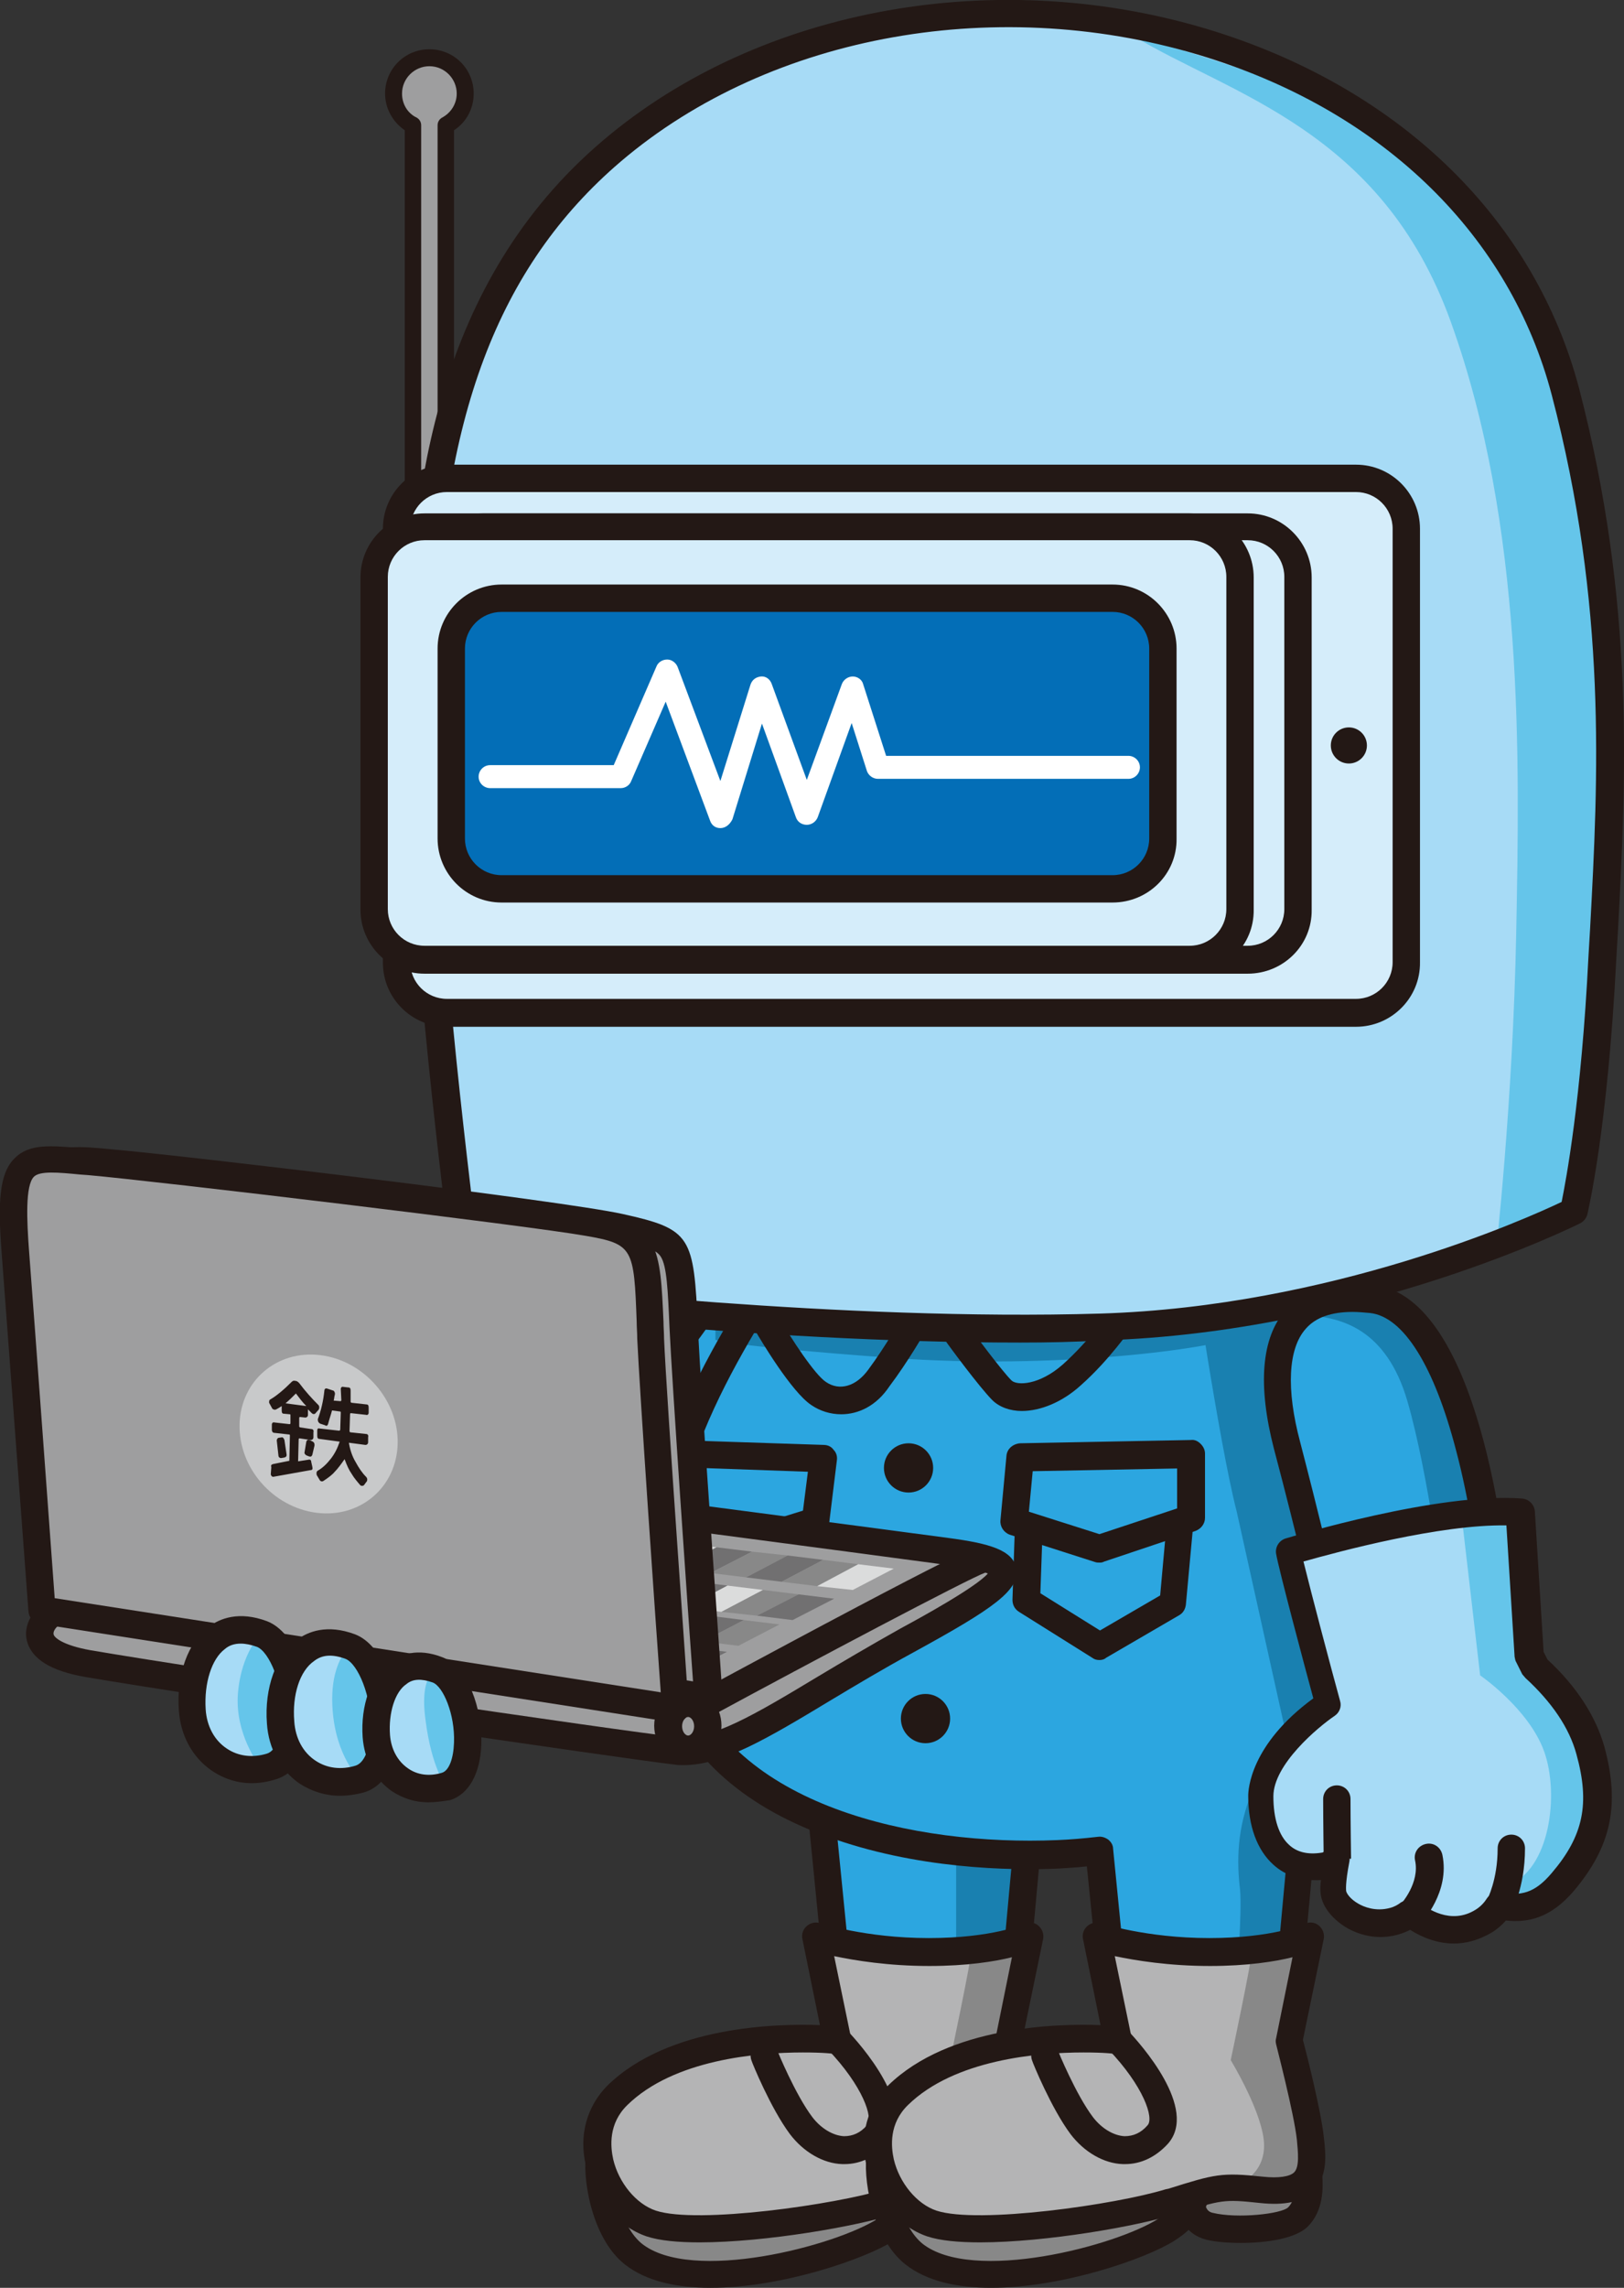 <?xml version="1.0" encoding="utf-8"?>
<!-- Generator: Adobe Illustrator 21.0.0, SVG Export Plug-In . SVG Version: 6.00 Build 0)  -->
<svg version="1.1" id="レイヤー_1" xmlns="http://www.w3.org/2000/svg" xmlns:xlink="http://www.w3.org/1999/xlink" x="0px"
	 y="0px" width="296.9px" height="418px" viewBox="0 0 296.9 418" style="enable-background:new 0 0 296.9 418;"
	 xml:space="preserve">
<rect x="0" y="0" width="296.9" height="418" fill="#333333" stroke="none"/>
<style type="text/css">
	.st0{fill:#231815;}
	.st1{fill:#2CA6E0;}
	.st2{fill:#1980B0;}
	.st3{fill:#946134;}
	.st4{fill:#70461F;}
	.st5{fill:#E95C5C;}
	.st6{fill:#CC3D3B;}
	.st7{fill:#C8C9CA;}
	.st8{fill:#F4C51C;}
	.st9{fill:#FFF000;}
	.st10{fill:#3E3A39;}
	.st11{fill:#595757;}
	.st12{fill:#EF908C;}
	.st13{fill:#FFFFFF;}
	.st14{fill:#E50012;}
	.st15{fill:#DC5519;}
	.st16{fill:#EC81B0;}
	.st17{fill:#E74893;}
	.st18{fill:#804F21;}
	.st19{fill:#F4BCD4;}
	.st20{fill:#717071;}
	.st21{fill:#9E9E9F;}
	.st22{fill:#A7DBF6;}
	.st23{fill:#65C5EA;}
	.st24{fill:#888888;}
	.st25{fill:#B4B4B5;}
	.st26{fill:#D5EDFA;}
	.st27{fill:#036EB7;}
	.st28{fill:#DBDCDC;}
	.st29{fill:#9D9C9D;}
	.st30{fill:#D9D9D9;}
	.st31{opacity:0.52;}
	.st32{opacity:0.65;}
	.st33{fill:#605F5E;}
	.st34{fill:#D1AA2C;}
	.st35{fill:#A48022;}
	.st36{fill:#ECCA75;}
</style>
<g>
	<g>
		<path class="st1" d="M128.8,238.6c-1.1,4.5-30.1,35-30.1,35l16.7,24.2c0,0,42.4-39.1,39-48.1C151.1,240.8,128.8,238.6,128.8,238.6
			z"/>
		<polygon class="st2" points="106.8,282.2 148,245.9 153.6,253.2 116.3,296.7 		"/>
		<path class="st0" d="M115.4,300.3c-0.1,0-0.2,0-0.3,0c-0.7-0.1-1.4-0.5-1.8-1.1l-16.7-24.2c-0.7-1-0.6-2.3,0.2-3.2
			c13.7-14.4,28.5-31.1,29.5-33.9c0.3-1.2,1.4-2,2.7-1.8c2.4,0.2,24,2.7,27.7,12.8c1.2,3.3,0.2,9.6-18.8,30
			c-10.1,10.8-20.8,20.7-20.9,20.8C116.7,300,116.1,300.3,115.4,300.3z M101.9,273.8l13.9,20.2c3.6-3.4,11.2-10.7,18.5-18.6
			c19.1-20.4,17.8-24.6,17.7-24.8c-1.9-5.1-13.8-8.3-21.9-9.3C126,248,110.3,264.9,101.9,273.8z"/>
	</g>
	<g>
		<path class="st21" d="M85.2,17.1c0-3.6-2.9-6.5-6.5-6.5c-3.6,0-6.5,2.9-6.5,6.5c0,2.5,1.4,4.7,3.6,5.8V118h6V22.9
			C83.7,21.8,85.2,19.6,85.2,17.1z"/>
		<path class="st0" d="M81.6,119.6h-6c-0.9,0-1.6-0.7-1.6-1.6V23.8c-2.2-1.5-3.6-4-3.6-6.7c0-4.5,3.6-8.1,8.1-8.1
			c4.5,0,8.1,3.6,8.1,8.1c0,2.7-1.3,5.2-3.6,6.7V118C83.2,118.9,82.5,119.6,81.6,119.6z M77.2,116.5H80V22.9c0-0.6,0.3-1.1,0.8-1.4
			c1.7-0.9,2.7-2.6,2.7-4.4c0-2.7-2.2-5-5-5c-2.7,0-5,2.2-5,5c0,1.9,1,3.6,2.7,4.4c0.5,0.3,0.8,0.8,0.8,1.4V116.5z"/>
	</g>
	<g>
		<polyline class="st1" points="149.7,327 153.1,360.5 185.7,361.3 189.8,315.3 		"/>
		<polygon class="st2" points="174.8,326.7 174.8,359.1 187.1,360.8 188.2,324 		"/>
		<path class="st0" d="M185.7,363.8C185.6,363.8,185.6,363.8,185.7,363.8L153,363c-1.3,0-2.3-1-2.4-2.3l-3.3-33.4
			c-0.1-1.4,0.9-2.6,2.2-2.7c1.4-0.1,2.6,0.9,2.7,2.2l3.1,31.2l28,0.7l4-43.6c0.1-1.4,1.4-2.4,2.7-2.3c1.4,0.1,2.4,1.3,2.3,2.7
			l-4.2,46C188,362.8,187,363.8,185.7,363.8z"/>
	</g>
	<g>
		<path class="st1" d="M258.1,293.2c-1.1-25.6-17.8-66.9-17.8-66.9l-95.6,1.5c-10,16.7-32.2,46.6-21.5,78.7
			c8.9,26.8,44.6,33.4,70.2,32.3c2.5-0.1,5.1-0.3,7.5-0.6l2.2,22.2l32.6,0.8l3.3-35.9C251.2,317.3,258.7,306.2,258.1,293.2z"/>
		<path class="st2" d="M240.6,328.4l-4.7,32.9l-9.8,0.6c0,0,1-12.7,0.6-16.7c-0.6-5-0.6-11.1,2.2-17.8c2.8-6.7,6.1-11.1,6.1-11.1
			l-8.9-40.1c-3.3-12.8-8.4-47.9-8.4-47.9l22.6-1.8c0,0,8.1,24.7,12,34.7c3.9,10,6.7,29,6.1,36.2c-0.6,7.2-5.6,15.1-10.6,20.6
			C242.8,323.4,240.6,328.4,240.6,328.4z"/>
		<path class="st2" d="M130.8,244.8c0,0,2.2,1.1,32.3,3.3c30.1,2.2,58.5-1.7,63.5-3.9c5-2.2,3.4-6.1-1.1-6.1c-10,0-24,2.2-37.9,3.3
			c-13.9,1.1-32.9,0.6-39,0c-6.1-0.6-17.8-1.1-17.8-1.1V244.8z"/>
		<path class="st0" d="M235.8,363.8C235.8,363.8,235.8,363.8,235.8,363.8l-32.7-0.8c-1.3,0-2.3-1-2.4-2.3l-2-19.7
			c-1.8,0.2-3.5,0.3-5.2,0.4c-8.8,0.4-26.1,0.1-42.4-5.9c-15.9-5.8-26.1-15.3-30.4-28.2c-10-30,7.1-57.3,18.3-75.4
			c1.2-1.9,2.4-3.8,3.4-5.5c0.4-0.7,1.2-1.2,2.1-1.2l95.6-1.5c0,0,0,0,0,0c1,0,1.9,0.6,2.3,1.6c0.7,1.7,16.9,41.9,18,67.7l0,0
			c0.6,12.8-6.2,24.8-19.1,33.7l-3.2,34.7C238.2,362.8,237.1,363.8,235.8,363.8z M205.5,358l28,0.7l3.1-33.6
			c0.1-0.8,0.5-1.4,1.1-1.9c12-8,18.4-18.6,17.9-30l0,0c-1-22.1-14-56.7-17-64.5l-92.5,1.5c-0.8,1.4-1.7,2.8-2.7,4.3
			c-10.8,17.3-27.1,43.4-17.8,71.1c8.1,24.4,41.6,31.7,67.7,30.6c2.4-0.1,4.8-0.3,7.4-0.6c0.7-0.1,1.3,0.1,1.9,0.5
			c0.5,0.4,0.9,1,0.9,1.7L205.5,358z"/>
	</g>
	<g>
		<path class="st1" d="M250.9,237.4c-17.8-2.2-19.6,11.5-15.6,26.8c4.2,16,8.1,32.7,8.1,32.7l29.8-7.1
			C273.2,289.8,268.7,239.7,250.9,237.4z"/>
		<path class="st2" d="M240.3,240.4c4.7,0.6,13.1,2.2,17,15.6c3.9,13.4,6.7,36.2,6.7,36.2l8.9-1.7c0,0-2.2-29-7.2-38.5
			c-5-9.5-9.5-14.8-14.8-14.6C245.6,237.6,240.3,240.4,240.3,240.4z"/>
		<path class="st0" d="M243.4,299.4c-0.5,0-0.9-0.1-1.3-0.4c-0.6-0.4-1-0.9-1.1-1.6c0-0.2-3.9-16.9-8.1-32.7
			c-3-11.6-2.3-20.3,2.1-25.3c3.5-3.9,8.9-5.5,16.3-4.6c19.3,2.4,24,49.3,24.5,54.7c0.1,1.2-0.7,2.4-1.9,2.7l-29.8,7.1
			C243.7,299.4,243.6,299.4,243.4,299.4z M247.3,239.7c-3.9,0-6.8,1-8.6,3.1c-3.2,3.6-3.6,11-1,20.7c3.2,12.3,6.3,25.1,7.5,30.4
			l25.2-6c-0.5-4.1-1.7-13.5-4.2-22.9c-4-15.4-9.6-24.4-15.7-25.1c0,0,0,0,0,0C249.4,239.8,248.3,239.7,247.3,239.7z"/>
	</g>
	<circle class="st0" cx="166.1" cy="268.2" r="4.5"/>
	<circle class="st0" cx="164.8" cy="291.9" r="4.5"/>
	<circle class="st0" cx="169.2" cy="314" r="4.5"/>
	<g>
		<g>
			<path class="st22" d="M290.7,319.8c-2.1-7.4-7.3-12.6-10-15l-1.1-2.2l-1.7-26.2c-15-1.1-42.4,7.2-42.4,7.2
				c0.6,3.3,7.2,27.9,7.2,27.9s-12.3,8.4-12.3,16.7c0,8.4,4,13.8,11.7,12.8c1-0.1,1.7-0.6,2.3-1.3c-0.5,2.6-0.9,5.1-0.6,6.3
				c0.6,2.8,5.6,6.7,11.1,5c1.2-0.3,2.1-0.9,2.9-1.5c3.3,2.8,8.5,4.5,13.3,1.5c1.2-0.8,2.1-1.7,2.8-2.7c4.3,0.7,7.8,0.1,11.7-4.5
				C291.9,336.5,293.5,329.8,290.7,319.8z"/>
			<path class="st23" d="M267.3,277.7l3.3,28.4c0,0,8.9,6.1,11.7,13.9c2.8,7.8,1.1,21.7-6.7,24.5c0,0-1.7,4.5,3.3,3.9
				c5-0.6,7.8-5,11.2-11.1c3.3-6.1,5-14.5,1.1-20.1c-3.9-5.6-11.7-14.8-11.7-14.8l-1.7-26.2L267.3,277.7z"/>
			<path class="st0" d="M265.8,355.1c-3,0-5.8-1.1-8-2.5c-0.6,0.3-1.3,0.6-2,0.8c-3.3,1-6.8,0.5-9.8-1.3c-2.4-1.5-4.1-3.6-4.5-5.7
				c-0.1-0.6-0.2-1.4,0-2.9c-3.5,0.2-6.5-0.8-8.7-2.8c-3-2.7-4.6-7.1-4.6-12.6c0-1,0.3-9.3,11.9-17.8c-1.6-5.9-6.3-23.5-6.8-26.4
				c-0.2-1.2,0.5-2.4,1.7-2.8c1.1-0.3,27.9-8.5,43.3-7.3c1.2,0.1,2.2,1.1,2.3,2.3l1.6,25.7l0.7,1.4c5.3,4.9,8.8,10.3,10.4,15.9l0,0
				c2.9,10.6,1.3,18.2-5.5,26.3c-4.4,5.2-8.6,5.9-12.5,5.5c-0.7,0.8-1.6,1.6-2.6,2.2C270.3,354.5,268,355.1,265.8,355.1z M257.9,347
				c0.6,0,1.1,0.2,1.6,0.6c1.3,1,5.7,4.2,10.3,1.3c0.8-0.5,1.5-1.2,2-2c0.5-0.8,1.5-1.3,2.5-1.1c3.7,0.6,6.2,0.2,9.4-3.6
				c5.8-6.8,7-12.7,4.5-21.7l0,0c-1.3-4.8-4.5-9.5-9.3-13.9c-0.2-0.2-0.4-0.5-0.6-0.7l-1.1-2.2c-0.2-0.3-0.2-0.6-0.3-1l-1.5-24
				c-12.2-0.2-30.7,4.8-37.1,6.6c1.4,5.7,5.1,19.7,6.7,25.5c0.3,1-0.1,2.1-1,2.7c-3.1,2.1-11.2,8.9-11.2,14.7c0,4.1,1,7.2,2.9,8.9
				c1.4,1.3,3.4,1.8,5.9,1.4c0.2,0,0.4-0.1,0.7-0.4c0.7-0.9,2-1.2,3-0.7c1,0.5,1.6,1.6,1.4,2.7c-0.8,4.2-0.6,5.2-0.6,5.4
				c0.1,0.5,0.8,1.5,2.2,2.3c1,0.6,3.2,1.5,5.8,0.8c0.8-0.2,1.5-0.6,2-1C256.8,347.2,257.4,347,257.9,347z"/>
		</g>
		<path class="st0" d="M242,339.7c0,0-0.1-7.1-0.1-11c0-1.4,1.1-2.5,2.5-2.5s2.5,1.1,2.5,2.5c0,3.9,0.1,10.9,0.1,10.9L242,339.7z"/>
		<path class="st0" d="M257.9,352.1c-0.6,0-1.2-0.2-1.7-0.7c-1-0.9-1.1-2.5-0.1-3.5c0.1-0.1,3.5-3.9,2.6-8c-0.3-1.4,0.6-2.7,2-3
			c1.4-0.3,2.7,0.6,3,2c1.4,6.8-3.7,12.2-3.9,12.5C259.3,351.8,258.6,352.1,257.9,352.1z"/>
		<path class="st0" d="M274,350.8c-0.4,0-0.8-0.1-1.2-0.3c-1.2-0.7-1.6-2.2-0.9-3.4c0-0.1,1.9-3.6,1.9-9.4c0-1.4,1.1-2.5,2.5-2.5
			c1.4,0,2.5,1.1,2.5,2.5c0,7.3-2.5,11.7-2.6,11.9C275.7,350.3,274.9,350.8,274,350.8z"/>
	</g>
	<g>
		<g>
			<polygon class="st1" points="188.2,274.4 187.6,292.5 201,300.8 214.4,293 216,274.6 			"/>
			<path class="st0" d="M201,303.3c-0.5,0-0.9-0.1-1.3-0.4l-13.4-8.4c-0.8-0.5-1.2-1.3-1.2-2.2l0.6-18.1c0-1.4,1.2-2.4,2.5-2.4
				c0,0,0,0,0,0l27.9,0.3c0.7,0,1.4,0.3,1.8,0.8c0.5,0.5,0.7,1.2,0.6,1.9l-1.7,18.4c-0.1,0.8-0.5,1.5-1.2,1.9l-13.4,7.8
				C201.9,303.2,201.4,303.3,201,303.3z M190.2,291.1l10.9,6.8l11-6.4l1.3-14.4l-22.7-0.2L190.2,291.1z"/>
		</g>
		<g>
			<polygon class="st1" points="186.5,266.3 217.7,265.7 217.7,277.4 201,283 185.4,278 			"/>
			<path class="st0" d="M201,285.5c-0.3,0-0.5,0-0.8-0.1l-15.6-5c-1.1-0.4-1.8-1.5-1.7-2.6L184,266c0.1-1.3,1.2-2.2,2.5-2.3
				l31.2-0.6c0.7-0.1,1.3,0.2,1.8,0.7c0.5,0.5,0.8,1.1,0.8,1.8v11.7c0,1.1-0.7,2-1.7,2.4l-16.7,5.6
				C201.5,285.5,201.3,285.5,201,285.5z M188.1,276.2l12.9,4.1l14.2-4.7v-7.3l-26.4,0.5L188.1,276.2z"/>
		</g>
	</g>
	<g>
		<g>
			<path class="st1" d="M120.8,275c-0.8,4.1-1.4,8.3-1.7,12.5l0.1,4.3l12.9,9l13.8-7.1l2.6-18.3L120.8,275z"/>
			<path class="st0" d="M132.1,303.3c-0.5,0-1-0.2-1.4-0.5l-12.9-9c-0.7-0.5-1.1-1.2-1.1-2l-0.1-4.3c0-0.1,0-0.2,0-0.2
				c0.4-4.7,0.9-8.9,1.7-12.8c0.2-1.2,1.3-2,2.5-2c0,0,0,0,0,0l27.7,0.4c0.7,0,1.4,0.3,1.9,0.9c0.5,0.5,0.7,1.3,0.6,2l-2.6,18.3
				c-0.1,0.8-0.6,1.5-1.3,1.9l-13.8,7.1C132.9,303.2,132.5,303.3,132.1,303.3z M121.6,290.4l10.6,7.4l11.3-5.8l2-14.2l-22.7-0.3
				c-0.6,3.1-1,6.4-1.3,10L121.6,290.4z"/>
		</g>
		<g>
			<path class="st1" d="M123.4,265.7c-1.5,4-2.5,8.2-3.2,12.5L133,283l16.2-5l1.4-11.4L123.4,265.7z"/>
			<path class="st0" d="M133,285.5c-0.3,0-0.6-0.1-0.9-0.2l-12.8-4.9c-1.1-0.4-1.8-1.6-1.6-2.8c0.8-4.8,1.9-9,3.3-12.9
				c0.4-1,1.4-1.7,2.4-1.6l27.2,0.9c0.7,0,1.4,0.3,1.8,0.9c0.5,0.5,0.7,1.2,0.6,1.9l-1.4,11.4c-0.1,1-0.8,1.8-1.7,2.1l-16.2,5
				C133.5,285.4,133.3,285.5,133,285.5z M123,276.5l10,3.8l13.8-4.3l0.9-7.1l-22.6-0.8C124.3,270.8,123.6,273.5,123,276.5z"/>
		</g>
	</g>
	<path class="st0" d="M186.8,257.8c-2.1,0-4.1-0.7-5.4-2c-2.3-2.3-8-10-8.6-10.9c-0.8-1.1-0.6-2.7,0.5-3.5c1.1-0.8,2.7-0.6,3.5,0.5
		c1.7,2.3,6.4,8.6,8.1,10.3c1,1,5.1,0.9,9.4-2.9c4.7-4.2,8.5-9.5,8.5-9.6c0.8-1.1,2.4-1.4,3.5-0.6c1.1,0.8,1.4,2.4,0.6,3.5
		c-0.2,0.2-4.1,5.9-9.3,10.5C194.2,256.2,190.2,257.8,186.8,257.8z"/>
	<path class="st0" d="M153.8,258.4c-2,0-3.9-0.6-5.5-1.7c-3.6-2.4-9.2-11.8-10.3-13.7c-0.7-1.2-0.3-2.7,0.9-3.4
		c1.2-0.7,2.7-0.3,3.4,0.9c2.4,4.2,6.7,10.7,8.7,12c2.5,1.7,5.5,0.8,7.7-2.2c3.2-4.3,6.2-9.6,6.2-9.6c0.7-1.2,2.2-1.6,3.4-0.9
		c1.2,0.7,1.6,2.2,0.9,3.4c-0.1,0.2-3.2,5.6-6.6,10.1C160.2,256.9,156.9,258.4,153.8,258.4z"/>
	<g>
		<g>
			<path class="st10" d="M167,396.7c0,0-2.8,8.6,2.8,10c4.5,1.1,13.9,0.6,16.2-1.7c4.5-4.5,0-15,0-15L167,396.7z"/>
			<path class="st0" d="M175.6,409.8c-2.5,0-4.8-0.2-6.4-0.6c-1.9-0.5-3.4-1.6-4.3-3.3c-2.1-3.8-0.5-9.4-0.3-10
				c0.2-0.7,0.8-1.3,1.6-1.6l19-6.7c1.2-0.4,2.6,0.2,3.1,1.4c0.5,1.2,5,12.3-0.5,17.8C185.6,409,180.3,409.8,175.6,409.8z
				 M169.1,398.6c-0.3,1.5-0.5,3.7,0.2,4.9c0.2,0.4,0.6,0.7,1.1,0.8c4.5,1.1,12.6,0.2,13.8-1c2-2,1.3-6.7,0.3-10.1L169.1,398.6z"/>
		</g>
		<g>
			<path class="st24" d="M109.6,393.9c-0.6,2.8,0.6,13.4,6.1,17.8c10.7,8.6,38.5,0.6,46.3-4.5c7.8-5,5-10.6,5-10.6L109.6,393.9z"/>
			<path class="st0" d="M129.9,418c-6.2,0-11.8-1.2-15.7-4.3c-6.3-5-7.8-16.5-7-20.3c0.2-1.2,1.3-2.1,2.6-2l57.4,2.8
				c0.9,0,1.7,0.6,2.1,1.4c1.3,2.6,1.8,8.9-5.9,13.8C158.2,412.7,143,418,129.9,418z M112,396.6c0.2,3.7,1.7,10.3,5.3,13.3
				c9.1,7.3,35.4,0.5,43.3-4.6c3.7-2.4,4.4-4.7,4.4-6.1L112,396.6z"/>
		</g>
		<g>
			<path class="st25" d="M184.3,372.7l3.9-19c0,0-6.1,2.8-18.4,2.8c-12.3,0-20.6-2.8-20.6-2.8l3.9,19c0,0-27-2.8-40.1,10
				c-7.7,7.6-2.2,20.6,6.1,23.4c8.4,2.8,34.3-1,43.5-3.9c8.9-2.8,9.5-3,16.7-2.2c10,1.1,9.5-4.5,8.9-9.5
				C187.6,385.6,184.3,372.7,184.3,372.7z"/>
			<path class="st24" d="M177.6,356.3c0,1.7-3.9,20.1-3.9,20.1s6.1,10,6.1,15.6c0,5.6-5,7.2-5,7.2s7.8,1.7,11.1,0.6
				c3.3-1.1,3.3-5.6,2.2-11.7c-1.1-6.1-3.9-15.3-3.9-15.3l3.9-19L177.6,356.3z"/>
			<path class="st0" d="M127.9,409.7c-3.9,0-7.3-0.3-9.7-1.1c-5.3-1.8-9.7-7-11.1-13c-1.3-5.5,0.2-10.8,4-14.6
				c11.1-10.8,30.9-11.3,38.8-11l-3.2-15.7c-0.2-0.9,0.1-1.8,0.8-2.4c0.7-0.6,1.6-0.8,2.5-0.5c0.1,0,8.2,2.7,19.8,2.7
				c11.6,0,17.3-2.5,17.4-2.6c0.9-0.4,1.9-0.3,2.6,0.3c0.7,0.6,1.1,1.5,0.9,2.5l-3.8,18.4c0.7,2.6,3.3,13,3.8,17.6
				c0.4,3.3,0.8,7.3-1.9,10c-2,2-5.2,2.7-9.8,2.2c-6.6-0.7-6.9-0.6-15.2,2l-0.5,0.1C156.9,406.7,140,409.7,127.9,409.7z M146.8,375
				c-8.4,0-23.6,1.3-32.1,9.6c-3.5,3.4-3.1,7.6-2.6,9.9c1,4.3,4.2,8.2,7.8,9.4c7.6,2.5,32.8-1.1,41.9-3.9l0.5-0.1
				c8.6-2.7,9.7-3,17.3-2.2c2.8,0.3,4.9,0,5.7-0.8c1-1,0.7-3.7,0.5-5.9c-0.5-4.8-3.8-17.4-3.8-17.5c-0.1-0.4-0.1-0.8,0-1.1l3-14.8
				c-3.2,0.8-8.3,1.6-15.1,1.6c-7.5,0-13.6-1-17.4-1.8l3.1,15c0.2,0.8-0.1,1.6-0.6,2.2c-0.5,0.6-1.3,0.9-2.1,0.8
				C152.7,375.2,150.4,375,146.8,375z"/>
		</g>
		<path class="st0" d="M154.4,395.4c-0.1,0-0.3,0-0.4,0c-3.5-0.1-7.1-2.2-9.6-5.5c-3.5-4.7-6.9-13-7-13.4c-0.5-1.3,0.1-2.7,1.4-3.3
			c1.3-0.5,2.7,0.1,3.3,1.4c0,0.1,3.3,8.1,6.4,12.2c1.6,2.1,3.8,3.4,5.8,3.5c1.6,0,3-0.6,4.2-2c1.2-1.3-0.7-7.1-7.2-13.9
			c-1-1-0.9-2.6,0.1-3.5c1-1,2.6-0.9,3.5,0.1c2.2,2.3,13,14.3,7.3,20.7C160,394.1,157.3,395.4,154.4,395.4z"/>
	</g>
	<g>
		<g>
			<path class="st24" d="M218.3,396.7c0,0-2.8,8.6,2.8,10c4.5,1.1,13.9,0.6,16.2-1.7c4.5-4.5,0-15,0-15L218.3,396.7z"/>
			<path class="st0" d="M226.9,409.8c-2.5,0-4.8-0.2-6.4-0.6c-1.9-0.5-3.4-1.6-4.3-3.3c-2.1-3.8-0.5-9.4-0.3-10
				c0.2-0.7,0.8-1.3,1.6-1.6l19-6.7c1.2-0.4,2.6,0.2,3.1,1.4c0.5,1.2,5,12.3-0.5,17.8C236.9,409,231.6,409.8,226.9,409.8z
				 M220.4,398.6c-0.3,1.5-0.5,3.7,0.2,4.9c0.2,0.4,0.6,0.7,1.1,0.8c4.5,1.1,12.6,0.2,13.8-1c2-2,1.3-6.7,0.3-10.1L220.4,398.6z"/>
		</g>
		<g>
			<path class="st24" d="M160.9,393.9c-0.6,2.8,0.6,13.4,6.1,17.8c10.7,8.6,38.5,0.6,46.3-4.5c7.8-5,5-10.6,5-10.6L160.9,393.9z"/>
			<path class="st0" d="M181.2,418c-6.2,0-11.8-1.2-15.7-4.3c-6.3-5-7.8-16.5-7-20.3c0.2-1.2,1.3-2.1,2.6-2l57.4,2.8
				c0.9,0,1.7,0.6,2.1,1.4c1.3,2.6,1.8,8.9-5.9,13.8C209.5,412.7,194.2,418,181.2,418z M163.3,396.6c0.2,3.7,1.7,10.3,5.3,13.3
				c9.1,7.3,35.4,0.5,43.3-4.6c3.7-2.4,4.4-4.7,4.4-6.1L163.3,396.6z"/>
		</g>
		<g>
			<path class="st25" d="M235.6,372.7l3.9-19c0,0-6.1,2.8-18.4,2.8c-12.3,0-20.6-2.8-20.6-2.8l3.9,19c0,0-27-2.8-40.1,10
				c-7.7,7.6-2.2,20.6,6.1,23.4c8.4,2.8,34.3-1,43.5-3.9c8.9-2.8,9.5-3,16.7-2.2c10,1.1,9.5-4.5,8.9-9.5
				C238.9,385.6,235.6,372.7,235.6,372.7z"/>
			<path class="st24" d="M228.9,356.3c0,1.7-3.9,20.1-3.9,20.1s6.1,10,6.1,15.6c0,5.6-5,7.2-5,7.2s7.8,1.7,11.1,0.6
				c3.3-1.1,3.3-5.6,2.2-11.7c-1.1-6.1-3.9-15.3-3.9-15.3l3.9-19L228.9,356.3z"/>
			<path class="st0" d="M179.2,409.7c-3.9,0-7.3-0.3-9.7-1.1c-5.3-1.8-9.7-7-11.1-13c-1.3-5.5,0.2-10.8,4-14.6
				c11.1-10.8,30.8-11.3,38.8-11l-3.2-15.7c-0.2-0.9,0.1-1.8,0.8-2.4c0.7-0.6,1.6-0.8,2.5-0.5c0.1,0,8.2,2.7,19.8,2.7
				c11.5,0,17.3-2.5,17.4-2.6c0.9-0.4,1.9-0.3,2.6,0.3c0.7,0.6,1.1,1.5,0.9,2.5l-3.8,18.4c0.7,2.6,3.3,13,3.8,17.6
				c0.4,3.3,0.8,7.3-1.9,10c-2,2-5.2,2.7-9.8,2.2c-6.6-0.7-6.9-0.6-15.2,2l-0.5,0.1C208.2,406.7,191.2,409.7,179.2,409.7z
				 M198.1,375c-8.4,0-23.6,1.3-32.1,9.6c-3.5,3.4-3.1,7.6-2.6,9.9c1,4.3,4.2,8.2,7.8,9.4c7.6,2.5,32.8-1.1,41.9-3.9l0.5-0.1
				c8.6-2.7,9.7-3,17.3-2.2c2.8,0.3,4.9,0,5.7-0.8c1-1,0.7-3.7,0.5-5.9c-0.5-4.8-3.8-17.4-3.8-17.5c-0.1-0.4-0.1-0.8,0-1.1l3-14.8
				c-3.2,0.8-8.3,1.6-15.1,1.6c-7.5,0-13.6-1-17.4-1.8l3.1,15c0.2,0.8-0.1,1.6-0.6,2.2c-0.5,0.6-1.3,0.9-2.1,0.8
				C204,375.2,201.7,375,198.1,375z"/>
		</g>
		<path class="st0" d="M205.7,395.4c-0.1,0-0.3,0-0.4,0c-3.5-0.1-7.1-2.2-9.6-5.5c-3.5-4.7-6.9-13-7-13.4c-0.5-1.3,0.1-2.7,1.4-3.3
			c1.3-0.5,2.7,0.1,3.3,1.4c0,0.1,3.3,8.1,6.4,12.2c1.6,2.1,3.8,3.4,5.8,3.5c1.6,0,3-0.6,4.2-2c1.2-1.3-0.7-7.1-7.2-13.9
			c-1-1-0.9-2.6,0.1-3.5c1-1,2.6-0.9,3.5,0.1c2.2,2.3,13,14.3,7.3,20.7C211.3,394.1,208.6,395.4,205.7,395.4z"/>
	</g>
	<g>
		<path class="st22" d="M85.6,236.2c-1.9-19.7-9.5-72-8.6-116.5c0.8-36.3,8.2-68.9,34.8-92c52.2-45.4,157.6-27.4,174.4,44.1
			c9.7,41.4,8.3,73.8,6.8,103.3c-1.6,31.6-5.3,46.4-5.3,46.4s-38.9,19.7-86.4,21.2C148,244.2,85.6,236.2,85.6,236.2z"/>
		<path class="st23" d="M207.1,6.5c17.7,10.8,45.4,17.1,58.1,52.2c13.5,37.4,12.6,80,12,111.5c-0.6,31.5-3.8,59.4-3.8,59.4l12.8-7.3
			c0,0,6.2-33.9,6.8-56.1c0.6-22.2,1-58.2-3-74.4c-4-16.3-8.7-35-17.3-49.6c-8.5-14.6-27.2-22.5-36.9-26.3
			C226.2,11.9,207.1,6.5,207.1,6.5z"/>
		<path class="st0" d="M186.5,245.3c-49.1,0-100.7-6.5-101.2-6.6c-1.2-0.1-2.1-1.1-2.2-2.2c-0.4-3.8-1-8.9-1.7-14.9
			c-2.9-24.6-7.7-65.9-6.9-102c0.7-30.1,5.3-68.1,35.7-93.9C139,1.2,183-6.6,222.3,5.8c34.1,10.8,58.3,34.5,66.4,65.2
			c10.2,39.2,8.6,71,7.1,99l-0.3,5.1c-1.6,31.5-5.2,46.2-5.3,46.8c-0.2,0.7-0.7,1.3-1.3,1.6c-0.4,0.2-40,20-87.5,21.4
			C196.5,245.2,191.5,245.3,186.5,245.3z M87.9,233.9c11,1.3,66.1,7.5,113.3,6.1c42.2-1.3,77.8-17.3,84.3-20.4
			c0.8-4,3.6-18.7,4.9-44.8l0.3-5.1c1.5-27.7,3.1-59-7-97.5c-7.6-29-30.5-51.5-63-61.7C183.1-1.3,141,6.1,113.5,29.5
			c-22.5,19.2-33,47-33.9,90.2c-0.8,35.7,4,76.8,6.9,101.3C87,226,87.5,230.4,87.9,233.9z"/>
	</g>
	<g>
		<path class="st26" d="M257.1,175.8c0,5.1-4.1,9.2-9.2,9.2H81.7c-5.1,0-9.2-4.1-9.2-9.2V96.6c0-5.1,4.1-9.2,9.2-9.2h166.2
			c5.1,0,9.2,4.1,9.2,9.2V175.8z"/>
		<path class="st0" d="M247.9,187.6H81.7c-6.5,0-11.7-5.3-11.7-11.7V96.6c0-6.5,5.3-11.7,11.7-11.7h166.2c6.5,0,11.7,5.3,11.7,11.7
			v79.2C259.7,182.3,254.4,187.6,247.9,187.6z M81.7,89.9c-3.7,0-6.7,3-6.7,6.7v79.2c0,3.7,3,6.7,6.7,6.7h166.2c3.7,0,6.7-3,6.7-6.7
			V96.6c0-3.7-3-6.7-6.7-6.7H81.7z"/>
	</g>
	<g>
		<path class="st26" d="M237.3,166.2c0,5.1-4.1,9.2-9.2,9.2H88.2c-5.1,0-9.2-4.1-9.2-9.2v-60.7c0-5.1,4.1-9.2,9.2-9.2h139.9
			c5.1,0,9.2,4.1,9.2,9.2V166.2z"/>
		<path class="st0" d="M228.1,177.9H88.2c-6.5,0-11.7-5.3-11.7-11.7v-60.7c0-6.5,5.3-11.7,11.7-11.7h139.9c6.5,0,11.7,5.3,11.7,11.7
			v60.7C239.9,172.7,234.6,177.9,228.1,177.9z M88.2,98.7c-3.7,0-6.7,3-6.7,6.7v60.7c0,3.7,3,6.7,6.7,6.7h139.9c3.7,0,6.7-3,6.7-6.7
			v-60.7c0-3.7-3-6.7-6.7-6.7H88.2z"/>
	</g>
	<g>
		<path class="st26" d="M226.8,166.2c0,5.1-4.1,9.2-9.2,9.2H77.6c-5.1,0-9.2-4.1-9.2-9.2v-60.7c0-5.1,4.1-9.2,9.2-9.2h139.9
			c5.1,0,9.2,4.1,9.2,9.2V166.2z"/>
		<path class="st0" d="M217.5,177.9H77.6c-6.5,0-11.7-5.3-11.7-11.7v-60.7c0-6.5,5.3-11.7,11.7-11.7h139.9c6.5,0,11.7,5.3,11.7,11.7
			v60.7C229.3,172.7,224,177.9,217.5,177.9z M77.6,98.7c-3.7,0-6.7,3-6.7,6.7v60.7c0,3.7,3,6.7,6.7,6.7h139.9c3.7,0,6.7-3,6.7-6.7
			v-60.7c0-3.7-3-6.7-6.7-6.7H77.6z"/>
	</g>
	<g>
		<path class="st27" d="M212.7,153.2c0,5.1-4.1,9.2-9.2,9.2H91.7c-5.1,0-9.2-4.1-9.2-9.2v-34.7c0-5.1,4.1-9.2,9.2-9.2h111.7
			c5.1,0,9.2,4.1,9.2,9.2V153.2z"/>
		<path class="st0" d="M203.4,164.9H91.7c-6.5,0-11.7-5.3-11.7-11.7v-34.7c0-6.5,5.3-11.7,11.7-11.7h111.7c6.5,0,11.7,5.3,11.7,11.7
			v34.7C215.2,159.7,209.9,164.9,203.4,164.9z M91.7,111.8c-3.7,0-6.7,3-6.7,6.7v34.7c0,3.7,3,6.7,6.7,6.7h111.7
			c3.7,0,6.7-3,6.7-6.7v-34.7c0-3.7-3-6.7-6.7-6.7H91.7z"/>
	</g>
	<circle class="st0" cx="246.6" cy="136.2" r="3.3"/>
	<g>
		<g>
			<path class="st21" d="M9.8,294.5c-3.5,2.4-4.9,7.4,6.2,9.4c22.2,3.8,98.1,14.9,107.5,16c9.4,1,21.5-8.7,42.3-20.1
				c20.8-11.4,22.9-14.2,7.3-16.3c-15.6-2.1-63.1-8.3-63.1-8.3L9.8,294.5z"/>
			<path class="st0" d="M125,322.5c-0.6,0-1.2,0-1.7-0.1c-9.5-1.1-86-12.3-107.7-16c-6.3-1.1-9.9-3.3-10.7-6.7
				c-0.6-2.5,0.8-5.3,3.4-7.2c0.3-0.2,0.6-0.3,1-0.4l100.2-19.4c0.3-0.1,0.5-0.1,0.8,0c0,0,47.5,6.2,63.1,8.3
				c7.5,1,11.7,2.2,12.4,5.5c0.7,4-4,7.3-18.8,15.4c-5.7,3.1-10.7,6.1-15.2,8.8C140.2,317.7,132.1,322.5,125,322.5z M10.8,296.9
				c-0.8,0.6-1.1,1.3-1,1.7c0.1,0.6,1.7,2,6.7,2.9c21.6,3.7,97.9,14.9,107.4,15.9c6,0.7,14.2-4.2,25.5-11c4.5-2.7,9.6-5.7,15.3-8.9
				c3.9-2.1,13.7-7.5,15.9-10c-0.9-0.4-3-1-7.7-1.6c-14.8-2-58.1-7.7-62.7-8.3L10.8,296.9z"/>
		</g>
		<g>
			<ellipse class="st21" cx="125.8" cy="315.4" rx="3.6" ry="4.2"/>
			<path class="st0" d="M125.8,322c-3.4,0-6.2-3-6.2-6.7c0-3.7,2.8-6.7,6.2-6.7c3.4,0,6.1,3,6.1,6.7C131.9,319,129.2,322,125.8,322z
				 M125.8,313.7c-0.5,0-1.1,0.7-1.1,1.7c0,1,0.6,1.7,1.1,1.7c0.5,0,1.1-0.7,1.1-1.7C126.9,314.4,126.3,313.7,125.8,313.7z"/>
		</g>
		<path class="st0" d="M129.1,313.7c-0.9,0-1.8-0.5-2.2-1.3c-0.7-1.2-0.2-2.7,1-3.4c49.5-26.7,51-26.7,51.8-26.7
			c1.4,0,2.5,1.1,2.5,2.5c0,1.2-0.9,2.2-2,2.5c-3.1,1.1-32.2,16.5-49.9,26.1C129.9,313.6,129.5,313.7,129.1,313.7z M179.7,287.3
			C179.7,287.3,179.7,287.3,179.7,287.3C179.7,287.3,179.7,287.3,179.7,287.3z M179.7,287.3L179.7,287.3
			C179.7,287.3,179.7,287.3,179.7,287.3z"/>
		<g>
			<g>
				<polygon class="st24" points="91,282.7 84.5,281.9 92.1,278 98.6,278.8 				"/>
				<polygon class="st24" points="97.5,283.5 91,282.7 98.6,278.8 105,279.6 				"/>
				<polygon class="st28" points="103.9,284.3 97.4,283.5 105,279.6 111.5,280.4 				"/>
				<polygon class="st24" points="110.4,285.1 103.9,284.3 111.5,280.4 117.9,281.2 				"/>
				<polygon class="st24" points="116.9,285.9 110.4,285.1 117.9,281.2 124.4,282 				"/>
				<polygon class="st28" points="123.5,286.6 117,285.8 124.5,281.9 131,282.7 				"/>
				<polygon class="st20" points="129.9,287.4 123.5,286.6 131,282.7 137.5,283.5 				"/>
				<polygon class="st24" points="136.4,288.2 129.9,287.4 137.5,283.5 144,284.2 				"/>
				<polygon class="st20" points="142.9,289 136.4,288.2 144,284.2 150.5,285 				"/>
				<polygon class="st24" points="149.4,289.8 142.9,289 150.5,285 156.9,285.8 				"/>
				<polygon class="st28" points="155.9,290.5 149.4,289.8 156.9,285.8 163.4,286.6 				"/>
			</g>
			<g>
				<polygon class="st28" points="80.1,288.2 73.6,287.4 81.1,283.5 87.6,284.3 				"/>
				<polygon class="st24" points="86.5,289 80.1,288.2 87.6,284.3 94.1,285 				"/>
				<polygon class="st24" points="93,289.8 86.5,289 94,285.1 100.5,285.9 				"/>
				<polygon class="st24" points="99.4,290.6 93,289.8 100.5,285.9 107,286.6 				"/>
				<polygon class="st24" points="105.9,291.4 99.4,290.6 107,286.6 113.5,287.4 				"/>
				<polygon class="st24" points="112.5,292.1 106,291.3 113.6,287.4 120.1,288.2 				"/>
				<polygon class="st24" points="119,292.9 112.5,292.1 120.1,288.2 126.6,288.9 				"/>
				<polygon class="st20" points="125.5,293.7 119,292.9 126.6,288.9 133,289.7 				"/>
				<polygon class="st28" points="131.9,294.5 125.5,293.7 133,289.7 139.5,290.5 				"/>
				<polygon class="st24" points="138.4,295.2 131.9,294.5 139.5,290.5 146,291.3 				"/>
				<polygon class="st20" points="144.9,296 138.4,295.2 146,291.3 152.5,292.1 				"/>
			</g>
			<g>
				<polygon class="st24" points="70.1,292.9 63.6,292.1 71.2,288.2 77.7,289 				"/>
				<polygon class="st24" points="76.6,293.7 70.1,292.9 77.7,289 84.1,289.7 				"/>
				<polygon class="st28" points="83,294.5 76.5,293.7 84.1,289.8 90.6,290.6 				"/>
				<polygon class="st24" points="89.5,295.3 83,294.5 90.6,290.6 97,291.3 				"/>
				<polygon class="st24" points="96,296.1 89.5,295.3 97,291.3 103.5,292.1 				"/>
				<polygon class="st24" points="102.6,296.8 96.1,296 103.6,292.1 110.1,292.9 				"/>
				<polygon class="st24" points="109,297.6 102.6,296.8 110.1,292.9 116.6,293.6 				"/>
				<polygon class="st24" points="115.5,298.4 109,297.6 116.6,293.6 123.1,294.4 				"/>
				<polygon class="st20" points="122,299.2 115.5,298.4 123.1,294.4 129.6,295.2 				"/>
				<polygon class="st20" points="128.5,299.9 122,299.2 129.6,295.2 136,296 				"/>
				<polygon class="st24" points="135,300.7 128.5,299.9 136,296 142.5,296.8 				"/>
			</g>
			<g>
				<polygon class="st24" points="60.4,297.9 54,297.1 61.5,293.2 68,294 				"/>
				<polygon class="st28" points="66.9,298.7 60.4,297.9 68,294 74.5,294.8 				"/>
				<polygon class="st24" points="73.3,299.5 66.9,298.7 74.4,294.8 80.9,295.6 				"/>
				<polygon class="st24" points="79.8,300.3 73.3,299.5 80.9,295.6 87.4,296.4 				"/>
				<polygon class="st24" points="86.3,301.1 79.8,300.3 87.4,296.4 93.9,297.1 				"/>
				<polygon class="st28" points="92.9,301.8 86.4,301 94,297.1 100.5,297.9 				"/>
				<polygon class="st24" points="99.4,302.6 92.9,301.8 100.5,297.9 106.9,298.7 				"/>
				<polygon class="st24" points="105.9,303.4 99.4,302.6 106.9,298.7 113.4,299.4 				"/>
				<polygon class="st28" points="112.3,304.2 105.9,303.4 113.4,299.4 119.9,300.2 				"/>
				<polygon class="st24" points="118.8,304.9 112.3,304.2 119.9,300.2 126.4,301 				"/>
				<polygon class="st20" points="125.3,305.7 118.8,304.9 126.4,301 132.9,301.8 				"/>
			</g>
		</g>
		<g>
			<path class="st21" d="M13.6,292.1c0,0-3.2-51.1-4.9-65.5c-1.7-14.9-0.6-15.3,11.4-14.2c12,1,81.7,9.3,92.9,11.8
				c11.1,2.4,11.1,2.4,11.8,18.4c0.5,10.4,4.5,67.6,4.5,67.6L13.6,292.1z"/>
			<path class="st0" d="M129.4,312.7c-0.1,0-0.3,0-0.4,0l-115.8-18c-1.2-0.2-2-1.1-2.1-2.3c0-0.5-3.2-51.2-4.8-65.4
				c-0.9-7.7-1.2-12.5,1.4-15.3c2.6-2.6,6.8-2.3,12.8-1.7c12.9,1.1,81.9,9.3,93.3,11.8c12.7,2.8,13,4.1,13.8,20.7
				c0.4,10.2,4.5,67,4.5,67.6c0.1,0.8-0.2,1.5-0.8,2C130.6,312.4,130,312.7,129.4,312.7z M16,290l110.7,17.2
				c-0.9-12.1-3.9-55.7-4.3-64.6c-0.3-7-0.5-11.3-1.6-13c-0.9-1.4-3-1.9-8.2-3c-11.1-2.4-80.9-10.7-92.6-11.7
				c-3.5-0.3-7.8-0.7-8.7,0.2c-1.2,1.2-0.4,7.7,0,11.2C12.7,239.2,15.3,280.2,16,290z"/>
		</g>
		<g>
			<path class="st21" d="M7.7,294.2c0,0-3.8-51-4.9-65.5c-1.4-18.4,1.5-17.3,13.5-16.3c12,1,79.9,9,91.2,11.1
				c11.4,2.1,10.7,5.2,11.4,21.2c0.5,10.4,4.5,67.6,4.5,67.6L7.7,294.2z"/>
			<path class="st0" d="M123.5,314.7c-0.1,0-0.3,0-0.4,0l-115.8-18c-1.2-0.2-2-1.1-2.1-2.3c0,0-3.8-51-4.9-65.5
				c-0.7-9-0.5-14.5,2.4-17.3c2.7-2.7,6.6-2.3,12.4-1.8l1.4,0.1c11.7,1,79.7,9,91.4,11.1c12.7,2.3,12.8,7.2,13.4,20.5
				c0,1,0.1,2,0.1,3c0.4,10.2,4.5,67,4.5,67.6c0.1,0.8-0.2,1.5-0.8,2C124.8,314.5,124.1,314.7,123.5,314.7z M10,292l110.8,17.2
				c-0.9-12.1-3.9-55.7-4.3-64.6c0-1.1-0.1-2.1-0.1-3.1c-0.5-13.4-0.6-14.2-9.3-15.7c-10.7-1.9-78.5-10-91-11.1l-1.4-0.1
				c-4.1-0.4-7.4-0.7-8.5,0.4c-1.6,1.6-1.3,8-0.9,13.4C6.3,241.3,9.3,282.5,10,292z"/>
		</g>
		<g>
			<path class="st7" d="M72.7,263.8c-0.2,7.9-6.8,13.6-14.8,12.6c-8-1-14.3-8.2-14.1-16.2c0.2-7.9,6.8-13.6,14.8-12.6
				S72.9,255.9,72.7,263.8z"/>
			<g>
				<path class="st0" d="M49.6,268.1c-0.1-0.4,0-0.5,0.3-0.6l3-0.6l0.1-4.6c0-0.1,0-0.2-0.1-0.2l-2.7-0.3c-0.3,0-0.5-0.2-0.5-0.6
					l0-0.9c0-0.3,0.2-0.5,0.5-0.4l2.7,0.3c0.1,0,0.2,0,0.2-0.2l0-1.4c0-0.1,0-0.2-0.1-0.2l-1.1-0.1c-0.3,0-0.4-0.2-0.4-0.6l0-0.8
					c-0.3,0.2-0.6,0.4-1,0.6c-0.2,0.1-0.4,0.1-0.7-0.1l-0.6-1.1c0-0.3,0-0.5,0.2-0.6c1.2-0.7,2.5-1.8,3.9-3.2
					c0.2-0.2,0.4-0.3,0.7-0.2c0.3,0,0.5,0.2,0.7,0.4c1.2,1.6,2.4,2.9,3.5,4c0.2,0.2,0.2,0.5,0.1,0.8l-0.7,0.8
					c-0.2,0.1-0.4,0.1-0.6-0.1c-0.2-0.2-0.5-0.5-0.7-0.7l0,0.1l0,0.9c0,0.3-0.2,0.5-0.5,0.5l-0.9-0.1c-0.1,0-0.2,0-0.2,0.2l0,1.5
					c0,0.1,0.1,0.2,0.2,0.2l2,0.3c0.3,0,0.5,0.2,0.4,0.6l0,0.9c0,0.3-0.2,0.5-0.5,0.5l-2-0.3c-0.1,0-0.2,0-0.2,0.2l-0.1,4l1.9-0.3
					c0.3-0.1,0.5,0.1,0.5,0.4l0.2,0.9c0.1,0.4,0,0.6-0.3,0.6l-6.7,1.2c-0.3,0.1-0.5-0.1-0.6-0.4L49.6,268.1z M52,263.1l0.4,2.7
					c0,0.3-0.1,0.4-0.4,0.5l-0.6,0.1c-0.3,0-0.5-0.2-0.5-0.5l-0.3-2.7c0-0.2,0.1-0.4,0.3-0.5l0.7-0.1
					C51.7,262.6,51.9,262.8,52,263.1z M56,256.9L56,256.9c-0.7-0.7-1.3-1.5-1.9-2.3c-0.6,0.6-1.2,1.2-1.9,1.8L56,256.9z M56,263.4
					c0.1-0.3,0.3-0.4,0.6-0.3l0.6,0.3c0.3,0.2,0.3,0.4,0.3,0.7l-0.4,1.7c-0.1,0.3-0.3,0.4-0.6,0.3l-0.5-0.2
					c-0.3-0.2-0.4-0.4-0.3-0.7L56,263.4z M62.3,253.8c0-0.3,0.2-0.5,0.5-0.4l0.9,0.1c0.3,0,0.4,0.2,0.4,0.6l0,2
					c0,0.1,0.1,0.2,0.2,0.2l2.7,0.3c0.3,0,0.4,0.2,0.4,0.6l0,0.9c0,0.3-0.2,0.5-0.5,0.4l-2.7-0.3c-0.1,0-0.2,0-0.2,0.2l-0.1,3.1
					c0,0.1,0.1,0.2,0.2,0.2l2.8,0.3c0.3,0,0.5,0.2,0.4,0.6l0,0.9c0,0.3-0.2,0.5-0.5,0.5l-3-0.4l0,0.1c0.2,1.2,0.6,2.4,1.2,3.4
					c0.6,1.1,1.2,2,1.9,2.7c0.2,0.2,0.3,0.4,0.2,0.8l-0.6,0.8c-0.2,0.1-0.4,0.1-0.6,0c-0.6-0.7-1.2-1.4-1.6-2.1
					c-0.5-0.7-0.9-1.6-1.3-2.7c-0.7,1-1.3,1.8-1.8,2.3c-0.5,0.6-1.2,1.1-2.1,1.7c-0.2,0.1-0.4,0.1-0.6-0.1l-0.6-1
					c-0.1-0.4,0-0.7,0.2-0.8c0.9-0.5,1.7-1.3,2.4-2.2c0.7-0.9,1.2-1.9,1.6-3.1l-3.7-0.5c-0.3,0-0.4-0.2-0.4-0.6l0-0.9
					c0-0.3,0.1-0.5,0.4-0.4l3.6,0.4c0.1,0,0.2-0.1,0.2-0.2l0.1-3.1c0-0.1,0-0.2-0.1-0.2l-1.5-0.2c-0.2,0.8-0.5,1.6-0.7,2.4
					c-0.1,0.4-0.3,0.5-0.6,0.3l-0.9-0.3c-0.3-0.2-0.4-0.4-0.4-0.8c0.6-1.6,1-3.3,1.2-5.2c0-0.3,0.2-0.5,0.5-0.4l1.2,0.4
					c0.2,0.2,0.3,0.5,0.2,0.8c-0.1,0.3-0.1,0.7-0.2,1l1.2,0.1c0.1,0,0.2,0,0.2-0.2L62.3,253.8z"/>
			</g>
		</g>
	</g>
	<g>
		<path class="st22" d="M35.1,312.3c0.5,7.5,6.9,12.7,14.4,10.4c7.5-2.3,4.8-21.8-1.7-24.2C38.6,295,34.5,304.3,35.1,312.3z"/>
		<path class="st23" d="M47.5,322.7c0,0-4.6-5.8-4-13.3c0.6-7.5,4.3-11,4.3-11s4.3,6.3,5.5,13.8c1.2,7.5-3.8,10.4-3.8,10.4"/>
		<path class="st0" d="M46,325.8c-2.6,0-5.1-0.8-7.3-2.3c-3.5-2.4-5.7-6.4-6-11c-0.5-6.5,1.7-12.5,5.5-15.3c2-1.5,5.5-2.9,10.6-1
			c5.2,2,8.1,10.6,7.9,17.7c-0.2,6-2.5,10.1-6.3,11.2C48.8,325.6,47.4,325.8,46,325.8z M44,300.3c-1.1,0-2.1,0.3-2.9,1
			c-2.4,1.8-3.8,6.2-3.5,11c0,0,0,0,0,0c0.2,3.1,1.6,5.7,3.9,7.2c2.1,1.4,4.7,1.7,7.3,0.9c1.6-0.5,2.6-3,2.8-6.6
			c0.2-6.1-2.4-12-4.6-12.9C45.9,300.5,44.9,300.3,44,300.3z"/>
	</g>
	<g>
		<path class="st22" d="M51.3,314.7c0.5,7.5,6.9,12.7,14.4,10.4c7.5-2.3,4.8-21.8-1.7-24.2C54.7,297.3,50.7,306.6,51.3,314.7z"/>
		<path class="st23" d="M65.7,325c0,0-4.3-4-4.9-12.7c-0.6-8.7,3.2-11.5,3.2-11.5s5.5,6.9,6.6,12.7C71.7,319.3,65.7,325,65.7,325z"
			/>
		<path class="st0" d="M62.1,328.1c-2.6,0-5.1-0.8-7.3-2.2c-3.5-2.4-5.7-6.4-6-11l0,0c-0.5-6.5,1.7-12.5,5.5-15.3
			c2-1.5,5.5-2.9,10.6-1c5.2,2,8.1,10.6,7.9,17.7c-0.2,6-2.5,10.1-6.3,11.2C65,327.9,63.5,328.1,62.1,328.1z M53.8,314.5
			c0.2,3.1,1.6,5.7,3.9,7.2c2.1,1.4,4.7,1.7,7.3,0.9c1.6-0.5,2.6-3,2.8-6.6c0.2-6.1-2.4-12-4.6-12.9c-2.4-0.9-4.3-0.8-5.8,0.4
			C54.8,305.3,53.4,309.7,53.8,314.5L53.8,314.5z"/>
	</g>
	<g>
		<path class="st22" d="M68.8,317.2c0.5,6.6,6.1,11.2,12.7,9.1c6.6-2,4.3-19.1-1.5-21.3C71.8,302,68.3,310.1,68.8,317.2z"/>
		<path class="st23" d="M81.5,326.3c0,0-2.6-3.3-3.7-12c-1.2-8.7,2.2-9.3,2.2-9.3s4.1,1.2,5.3,9.3C86.4,322.4,81.5,326.3,81.5,326.3
			z"/>
		<path class="st0" d="M78.3,329.3c-2.4,0-4.6-0.7-6.6-2c-3.2-2.2-5.1-5.8-5.4-9.9l0,0c-0.4-5.8,1.5-11.2,5-13.7
			c1.8-1.4,5-2.7,9.6-0.9c4.7,1.8,7.3,9.5,7.1,15.9c-0.2,5.4-2.3,9.1-5.7,10.2C80.9,329.1,79.6,329.3,78.3,329.3z M71.3,317
			c0.2,2.6,1.4,4.8,3.3,6.1c1.7,1.2,3.9,1.5,6.2,0.8c1.3-0.4,2.1-2.6,2.2-5.5c0.2-5.2-2-10.3-3.9-11c-2-0.7-3.6-0.7-4.8,0.3
			C72.2,309.1,71,313,71.3,317L71.3,317z"/>
	</g>
	<path class="st13" d="M131.7,151.3c-0.9,0-1.6-0.5-1.9-1.4l-8.1-21.7l-6.3,14.5c-0.3,0.8-1.1,1.3-1.9,1.3H89.6
		c-1.1,0-2.1-0.9-2.1-2.1c0-1.1,0.9-2.1,2.1-2.1h22.6l7.8-18c0.3-0.8,1.1-1.3,2-1.3c0.8,0,1.6,0.6,1.9,1.4l7.8,20.8l5.5-17.6
		c0.3-0.9,1-1.4,1.9-1.5c0.9-0.1,1.7,0.5,2,1.4l6.4,17.5l6.4-17.5c0.3-0.8,1.1-1.4,2-1.4c0.9,0,1.7,0.6,1.9,1.4l4.2,13.1h44.3
		c1.1,0,2.1,0.9,2.1,2.1c0,1.1-0.9,2.1-2.1,2.1h-45.8c-0.9,0-1.7-0.6-2-1.4l-2.8-8.8l-6.2,17.2c-0.3,0.8-1.1,1.4-2,1.4
		c-0.9,0-1.7-0.5-2-1.4l-6.2-17.1l-5.4,17.5C133.4,150.7,132.6,151.3,131.7,151.3C131.7,151.3,131.7,151.3,131.7,151.3z"/>
</g>
</svg>
